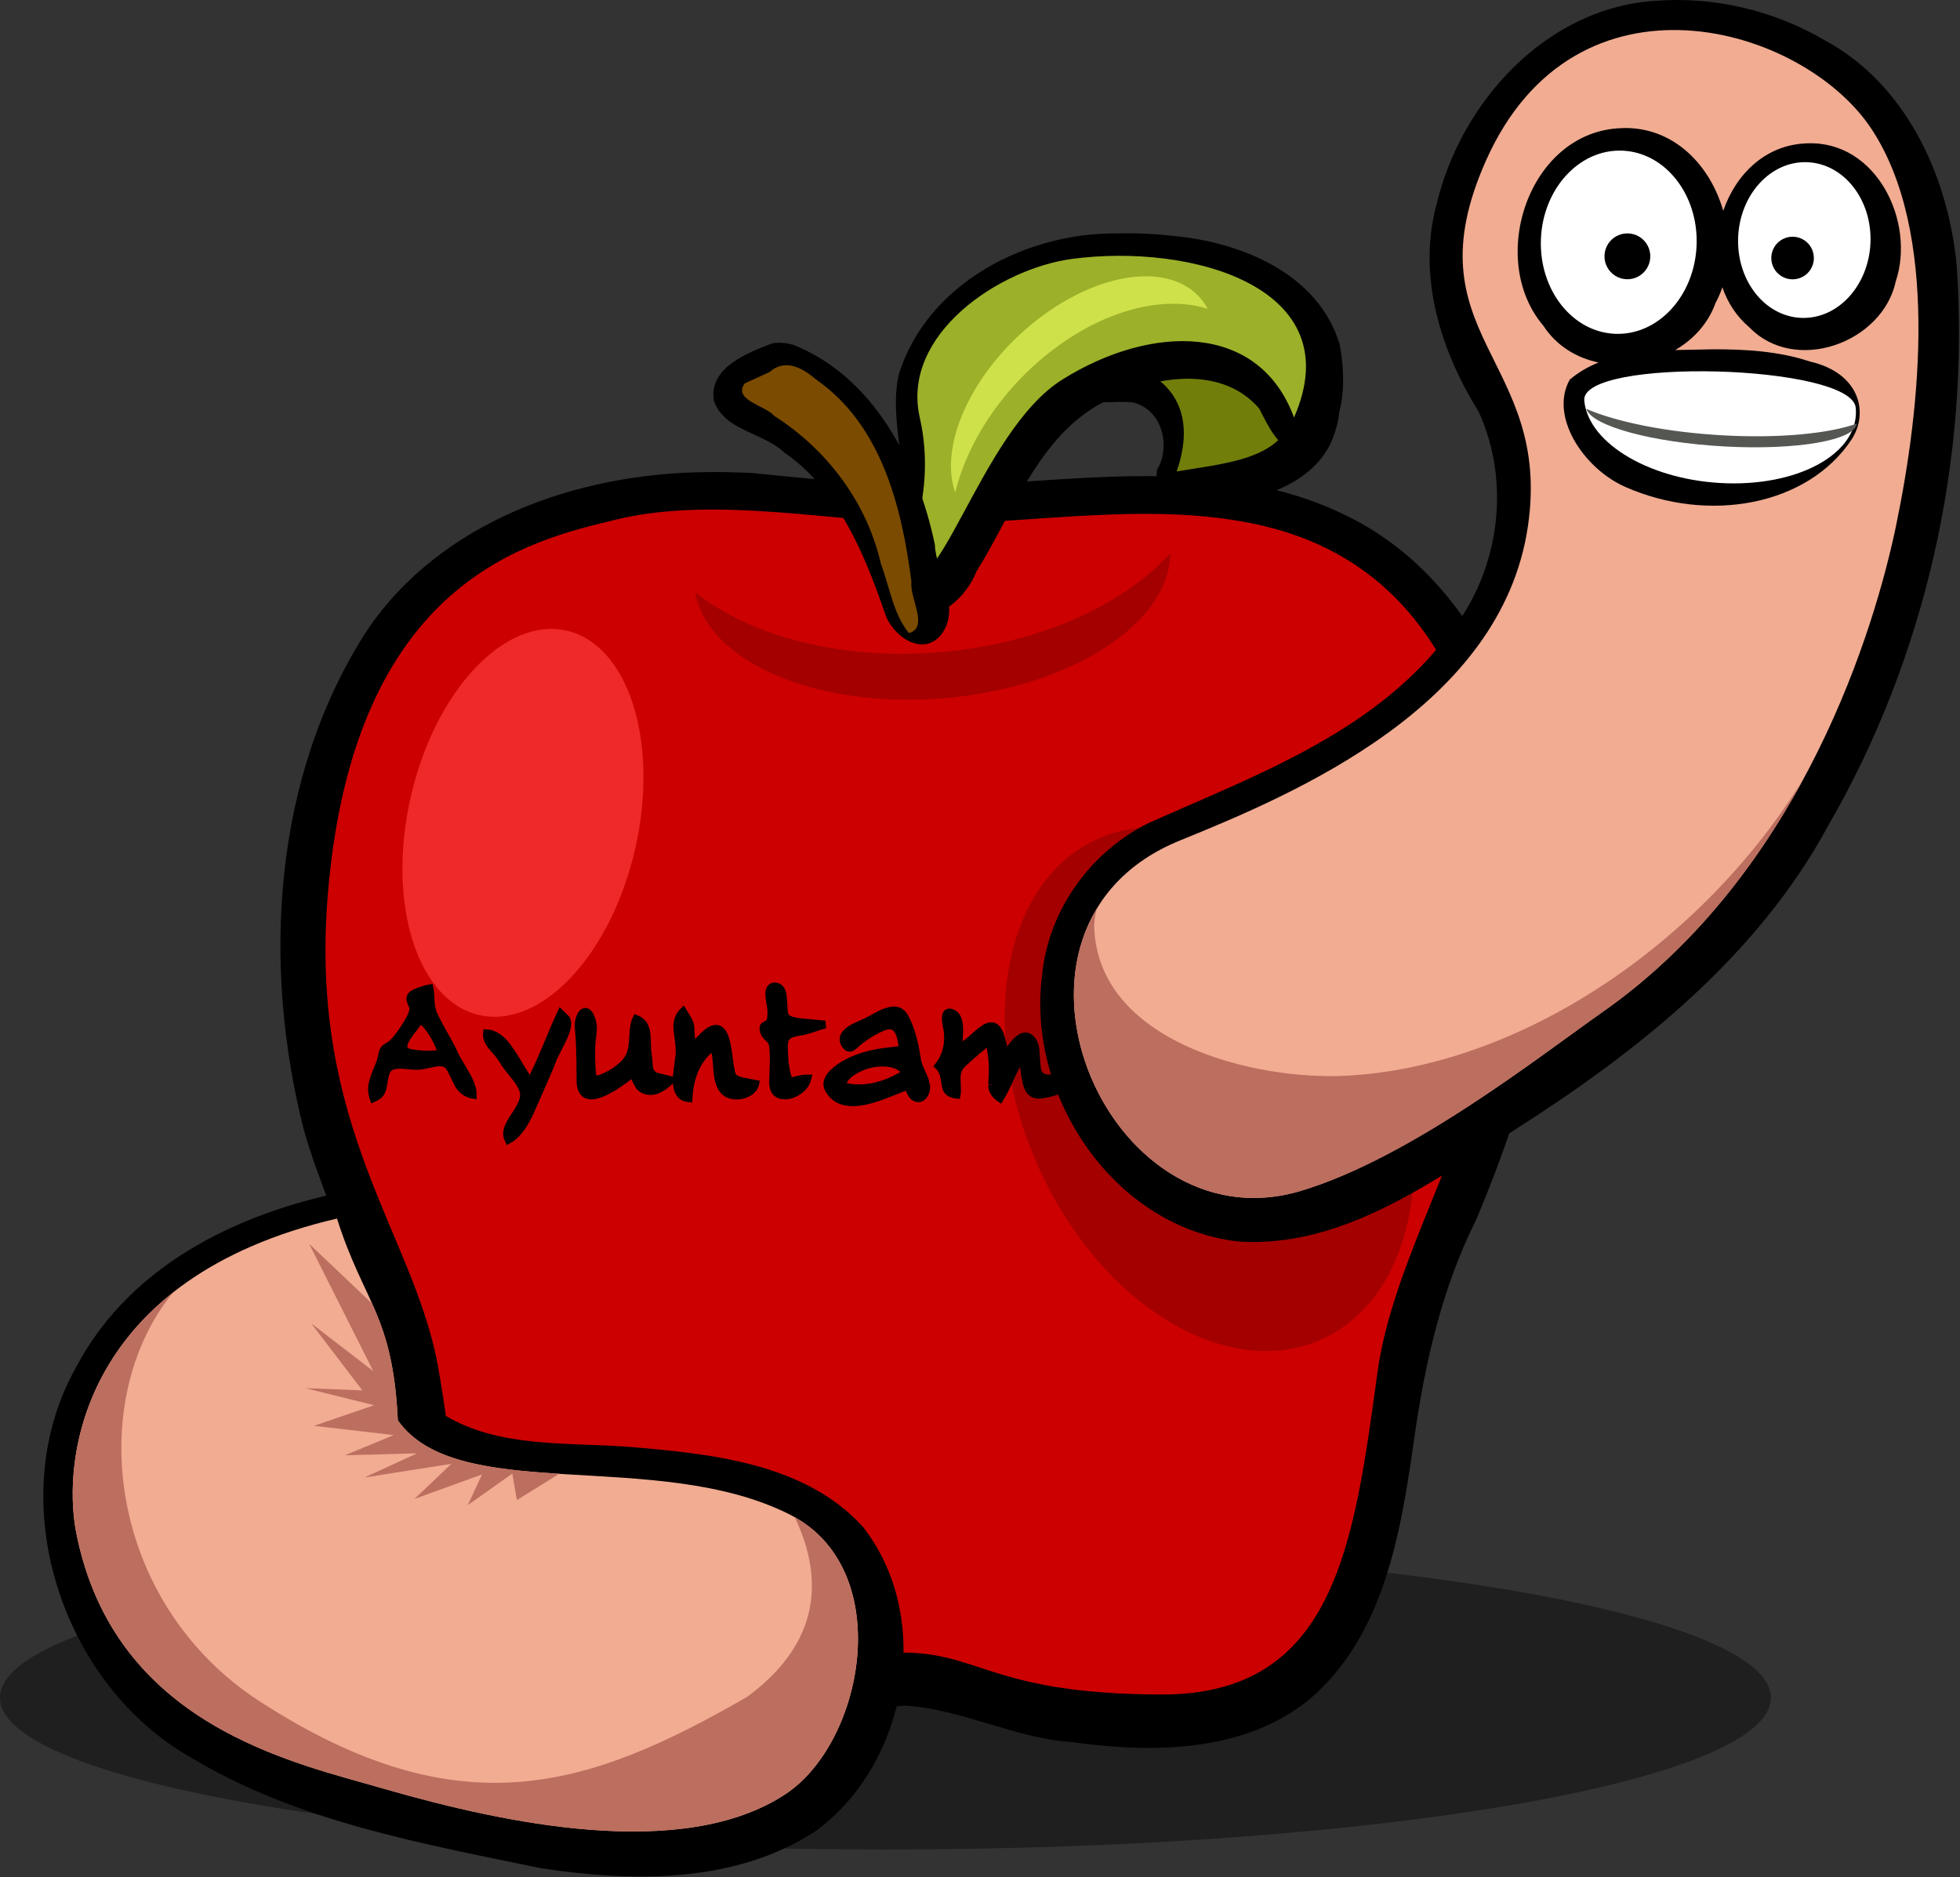 <?xml version="1.0" encoding="UTF-8" standalone="no"?>
<svg width="497px" height="476px" viewBox="0 0 497 476" version="1.1" xmlns="http://www.w3.org/2000/svg" xmlns:xlink="http://www.w3.org/1999/xlink" xmlns:sketch="http://www.bohemiancoding.com/sketch/ns">
    <rect x="0" y="0" width="497" height="476" fill="#333333" stroke="none"/>
    <title>Slice 1</title>
    <description>Created with Sketch (http://www.bohemiancoding.com/sketch)</description>
    <defs></defs>
    <g id="Page 1" stroke="none" stroke-width="1" fill="none" fill-rule="evenodd">
        <g id="svg2376" transform="translate(-2, -1)">
            <g id="layer1" transform="translate(0.879, 0.399)">
                <g id="g3517" transform="translate(0.274, 0.071)">
                    <path d="M449.881,430.997 C449.881,452.251 349.361,469.482 225.364,469.482 C101.367,469.482 0.847,452.251 0.847,430.997 C0.847,409.743 101.367,392.513 225.364,392.513 C349.361,392.513 449.881,409.743 449.881,430.997 L449.881,430.997 L449.881,430.997 Z M449.881,430.997" id="path3263" fill-opacity="0.392" fill="#000000"></path>
                    <path d="M295.707,73.276 C283.067,73.53 268.295,83.438 270.517,97.147 C272.965,104.826 282.289,101.786 288.211,102.587 C295.616,104.495 297.794,113.664 294.25,119.65 C293.14,126.283 300.831,132.1 307.021,128.871 C319.631,127.61 335.299,123.429 339.38,110.018 C344.738,94.13 330.441,78.035 314.827,75.268 C308.63,73.451 302.157,73.069 295.707,73.276 L295.707,73.276 Z M295.707,73.276" id="path3384" fill="#000000"></path>
                    <path d="M179.549,120.244 C147.163,120.593 112.617,132.659 93.88,160.421 C70.017,197.409 67.232,244.909 77.845,286.848 C85.523,313.764 101.258,338.379 103.249,366.841 C105.946,388.602 108.217,413.554 125.313,429.304 C144.244,445.986 171.937,445.84 195.255,440.684 C207.06,438.742 218.378,433.326 230.352,432.998 C244.877,433.899 258.177,441.325 272.802,442.273 C293.041,445.092 316.484,444.942 332.998,431.304 C351.801,415.197 356.069,389.174 359.371,365.798 C362.092,346.431 366.419,327.186 375.241,309.643 C388.633,277.547 399.322,241.954 391.487,207.03 C386.301,176.822 371.255,145.57 342.659,131.481 C314.903,117.531 282.722,121.277 252.766,123.187 C232.338,124.349 211.877,122.601 191.649,120.459 C187.62,120.286 183.582,120.151 179.549,120.244 L179.549,120.244 Z M179.549,120.244" id="path3335" fill="#000000"></path>
                    <path d="M166.605,430.18 C197.691,431.047 213.428,419.143 230.986,419.572 C249.659,420.028 253.641,430.085 295.367,430.18 C339.421,430.291 344.154,392.129 350.138,348.503 C355.759,307.533 392.688,266.576 379.927,205.327 C370.745,161.258 349.861,139.671 318.428,133.259 C291.553,127.777 262.915,133.259 237.712,133.259 C213.909,133.259 182.741,126.013 156.995,132.298 C135.91,137.445 90.545,146.995 83.966,227.428 C79.138,286.456 105.655,313.199 111.833,346.581 C119.479,387.898 114.371,428.723 166.605,430.18 L166.605,430.18 Z M166.605,430.18" id="path2384" fill="#CC0000"></path>
                    <path d="M162.66,209.171 C162.664,236.77 149.587,259.147 133.453,259.147 C117.32,259.147 104.243,236.77 104.247,209.171 C104.243,181.573 117.32,159.195 133.453,159.195 C149.587,159.195 162.664,181.573 162.66,209.171 L162.66,209.171 Z M162.66,209.171" id="path3261" fill="#EF2929" transform="translate(133.453, 209.171) rotate(-347.228) translate(-133.453, -209.171) "></path>
                    <path d="M275.893,93.526 C286.617,90.041 307.259,97.011 299.216,120.066 C311.413,117.959 326.584,117.137 328.973,104.785 C335.524,76.632 275.664,69.397 275.893,93.526 L275.893,93.526 Z M275.893,93.526" id="path3271" fill="#727E0A"></path>
                    <path d="M284.514,59.721 C261.371,59.322 236.12,72.157 228.806,95.304 C225.629,108.72 233.469,123.049 227.082,135.999 C223.923,141.897 220.42,152.095 228.33,155.946 C236.621,159.978 245.448,153.105 248.423,145.477 C258.278,129.792 264.745,109.184 283.117,101.308 C294.395,95.636 310.952,93.399 320.126,104.103 C322.675,108.98 326.519,117.779 333.652,114.775 C342.239,109.212 342.192,97.034 340.608,88.08 C335.364,69.96 315.517,61.85 298.188,60.345 C293.654,59.807 289.079,59.589 284.514,59.721 L284.514,59.721 Z M284.514,59.721" id="path3376" fill="#000000"></path>
                    <path d="M228.443,145.801 C228.443,145.801 239.015,128.055 234.073,106.394 C229.281,85.39 254.159,68.661 272.677,66.182 C302.999,62.122 343.45,73.42 328.973,106.394 C320.127,82.267 292.841,82.651 270.264,96.743 C248.855,110.105 238.208,158.14 228.443,145.801 L228.443,145.801 Z M228.443,145.801" id="path3269" fill="#9DB029"></path>
                    <path d="M196.748,87.561 C190.457,89.968 180.466,93.732 181.866,102.154 C184.57,109.794 194.259,110.127 199.661,115.215 C213.412,124.769 219.927,140.715 225.193,155.866 C226.846,161.543 234.573,167.26 239.423,161.563 C244.786,154.593 238.24,146.067 237.883,138.526 C233.552,117.958 222.517,96.107 201.964,87.944 C200.279,87.484 198.485,87.312 196.748,87.561 L196.748,87.561 Z M196.748,87.561" id="path3392" fill="#000000"></path>
                    <path d="M189.683,97.744 C186.636,102.002 194.915,103.323 197.186,106.001 C210.502,114.47 220.67,127.899 224.209,143.487 C226.431,149.347 227.366,156.247 231.328,161.061 C236.51,159.655 231.387,152.026 231.965,148.058 C229.545,129.197 224.401,108.338 207.875,96.827 C204.419,93.88 200.048,91.283 195.933,94.888 C193.85,95.84 191.766,96.792 189.683,97.744 L189.683,97.744 Z M189.683,97.744" id="path3267" fill="#7A4B00"></path>
                    <path d="M177.142,150.709 C180.186,168.295 207.719,180.232 239.988,177.582 C272.256,174.933 297.451,158.666 297.585,140.819 C285.645,154.031 264.163,163.846 239.029,165.909 C213.896,167.973 191.078,161.796 177.142,150.709 L177.142,150.709 Z M177.142,150.709" id="path3285" fill="#A40000"></path>
                    <path d="M307.081,78.819 C300.907,67.326 282.646,67.89 265.495,80.372 C248.345,92.855 238.581,112.687 243.066,125.411 C246.288,112.102 255.649,98.073 269.007,88.35 C282.365,78.628 296.55,75.52 307.081,78.819 L307.081,78.819 Z M307.081,78.819" id="path3404" fill="#CEE14B"></path>
                    <path d="M355.173,276.71 C355.18,315.095 333.848,346.218 307.533,346.218 C281.217,346.218 259.886,315.095 259.893,276.71 C259.886,238.325 281.217,207.202 307.533,207.202 C333.848,207.202 355.18,238.325 355.173,276.71 L355.173,276.71 Z M355.173,276.71" id="path3509" fill="#A40000" transform="translate(307.533, 276.71) rotate(-24.04) translate(-307.533, -276.71) "></path>
                    <path d="M420.636,0.734 C392.827,2.477 371.143,26.584 365.082,52.508 C360.221,70.552 366.164,89.494 375.758,104.848 C384.504,123.853 380.741,147.31 366.924,162.957 C348.217,186.681 318.613,197.362 291.991,209.263 C277.24,216.653 266.635,231.391 265.074,247.934 C261.141,278.67 283.473,311.891 315.025,315.342 C341.316,316.968 363.547,300.292 384.72,287.151 C416.288,267.058 446.578,243.005 464.532,209.681 C489.125,167.138 500.389,116.885 497.01,67.807 C494.829,45.123 484.132,21.709 463.331,10.623 C450.539,3.148 435.469,-0.388 420.636,0.734 L420.636,0.734 Z M420.636,0.734" id="path3325" fill="#000000"></path>
                    <path d="M300.061,213.634 C329.417,201.722 381.564,179.625 388.28,133.981 C394.558,91.312 357.841,85.671 377.669,41.199 C400.36,-9.695 457.962,6.836 475.399,33.217 C492.592,59.229 487.882,103.794 481.612,133.925 C481.547,134.238 481.479,134.56 481.409,134.89 C476.481,157.973 458.601,221.08 407.21,257.12 C391.435,268.182 358.632,294.114 330.674,302.486 C280.988,317.362 246.719,235.277 300.061,213.634 L300.061,213.634 Z M300.061,213.634" id="path3277" fill="#F1AC92"></path>
                    <path d="M413.026,32.989 C412.69,32.988 412.359,33.01 412.018,33.023 C388.548,33.75 377.795,66.199 392.187,83.103 C395.517,88.233 400.615,91.274 406.188,92.441 C403.592,93.489 401.138,94.902 398.903,96.772 C393.679,105.993 402.283,119.273 412.989,123.998 C434.163,133.342 459.243,128.711 470.317,112.011 C474.751,105.326 472.582,95.125 459.757,92.188 C451.815,89.559 443.339,89.063 435.017,89.1 C431.973,89.192 428.808,89.195 425.622,89.287 C430.223,86.629 433.971,82.586 435.854,77.37 C436.543,76.085 437.119,74.751 437.587,73.37 C438.924,77.261 441.182,80.794 444.47,83.557 C456.037,95.486 478.192,87.491 481.563,71.857 C486.593,56.732 476.655,36.134 459.065,36.877 C448.487,37.198 440.999,44.726 437.811,53.991 C434.557,42.607 425.599,33.013 413.026,32.989 L413.026,32.989 Z M413.026,32.989" id="path3414" fill="#000000"></path>
                    <path d="M431.068,61.951 C431.068,74.785 422.224,85.189 411.316,85.189 C400.407,85.189 391.563,74.785 391.563,61.951 C391.563,49.117 400.407,38.713 411.316,38.713 C422.224,38.713 431.068,49.117 431.068,61.951 L431.068,61.951 Z M431.068,61.951" id="path3293" fill="#FFFFFF" transform="translate(411.316, 61.951) rotate(-357.848) translate(-411.316, -61.951) "></path>
                    <path d="M475.157,61.393 C475.157,72.302 467.641,81.146 458.368,81.146 C449.096,81.146 441.579,72.302 441.579,61.393 C441.579,50.484 449.096,41.641 458.368,41.641 C467.641,41.641 475.157,50.484 475.157,61.393 L475.157,61.393 Z M475.157,61.393" id="path3295" fill="#FFFFFF" transform="translate(458.368, 61.393) rotate(-357.848) translate(-458.368, -61.393) "></path>
                    <path d="M419.316,65.521 C419.319,67.598 418.212,69.518 416.413,70.557 C414.615,71.596 412.399,71.596 410.6,70.557 C408.802,69.518 407.695,67.598 407.697,65.521 C407.695,63.444 408.802,61.524 410.6,60.485 C412.399,59.446 414.615,59.446 416.413,60.485 C418.212,61.524 419.319,63.444 419.316,65.521 L419.316,65.521 Z M419.316,65.521" id="path3297" fill="#000000" transform="translate(413.507, 65.521) rotate(-357.848) translate(-413.507, -65.521) "></path>
                    <path d="M460.794,65.956 C460.796,67.886 459.768,69.67 458.096,70.636 C456.425,71.601 454.366,71.601 452.695,70.636 C451.023,69.67 449.995,67.886 449.997,65.956 C449.995,64.026 451.023,62.241 452.695,61.276 C454.366,60.31 456.425,60.31 458.096,61.276 C459.768,62.241 460.796,64.026 460.794,65.956 L460.794,65.956 Z M460.794,65.956" id="path3299" fill="#000000" transform="translate(455.396, 65.956) rotate(-357.848) translate(-455.396, -65.956) "></path>
                    <g id="g3505" transform="translate(437.278, 108.972) rotate(-357.583) translate(-437.278, -108.972) translate(402.081, 94.698)">
                        <path d="M69.086,7.79 C70.608,18.804 56.419,27.992 37.416,28.298 C18.412,28.604 1.754,19.913 0.232,8.899 C-1.29,-2.116 67.565,-3.225 69.086,7.79 L69.086,7.79 Z M69.086,7.79" id="path3308" fill="#FFFFFF"></path>
                        <path d="M0.849,10.956 C2.36,15.211 17.882,18.771 36.283,18.994 C54.685,19.217 69.232,16.021 69.534,11.788 C62.57,14.609 50.218,16.371 35.885,16.198 C21.553,16.024 8.641,13.955 0.849,10.956 L0.849,10.956 Z M0.849,10.956" id="path3311" fill="#555753"></path>
                    </g>
                    <path d="M458.352,197.701 C432.196,240.326 385.809,271.019 342.243,273.291 C319.097,274.498 279.834,264.976 278.335,236.229 C278.239,234.385 278.493,232.585 278.98,230.897 C259.96,262.376 290.191,314.62 330.668,302.5 C358.627,294.129 391.44,268.195 407.215,257.133 C430.502,240.803 446.913,218.904 458.352,197.701 L458.352,197.701 Z M458.352,197.701" id="path3443" fill="#BC6E5F"></path>
                    <g id="g3470" transform="translate(120.328, 389.072) rotate(-1.514) translate(-120.328, -389.072) translate(11.41, 300.605)">
                        <path d="M83.358,0.556 C54.216,4.875 24.866,17.342 9.899,43.906 C-10.093,77.331 4.021,124.457 36.802,143.936 C63.114,160.62 94.425,167.044 124.481,174.093 C147.662,178.21 173.739,179.276 194.383,166.38 C217.977,149.926 225.698,113.136 208.206,89.626 C193.727,72.913 169.697,70.088 148.845,67.778 C133.426,66.287 116.514,67.164 103.151,58.71 C100.469,54.31 102.841,48.426 100.922,43.609 L83.358,0.556 L83.358,0.556 Z M83.358,0.556" id="path3360" fill="#000000"></path>
                        <path d="M77.004,8.027 C83.212,29.591 90.489,32.722 91.071,59.581 C105.722,81.632 156.678,68.16 189.884,86.129 C216.469,100.515 207.239,144.308 186.726,156.99 C160.204,173.386 115.256,162.375 85.899,153.133 C85.594,153.037 85.281,152.938 84.96,152.835 C62.483,145.631 17.1,135.139 8.785,85.847 C5.58,66.848 12.157,21.334 77.004,8.027 L77.004,8.027 Z M77.004,8.027" id="path3313" fill="#F1AC92"></path>
                        <path d="M69.798,14.269 L85.167,46.938 L69.798,34.453 L82.283,51.754 L67.866,50.803 L85.167,55.589 L69.798,60.405 L89.953,63.288 L77.468,68.074 L95.72,68.074 L82.283,73.841 L104.37,70.957 L94.769,79.608 L112.069,73.841 L108.235,81.54 L119.739,73.841 L120.72,80.589 L131.63,74.198 C113.704,72.576 98.159,70.223 91.082,59.572 C90.763,44.827 88.416,37.234 85.345,29.816 L69.798,14.269 L69.798,14.269 Z M69.798,14.269" id="path3320" fill="#BC6E5F"></path>
                        <path d="M34.959,25.654 C9.233,44.898 6.498,72.211 8.799,85.851 C17.114,135.143 62.482,145.62 84.959,152.825 C85.28,152.928 85.605,153.026 85.91,153.122 C115.266,162.364 160.192,173.382 186.713,156.986 C206.921,144.494 216.198,101.822 191.053,86.802 C196.713,99.633 198.996,117.197 177.765,132.016 C136.825,154.163 104.034,163.938 54.356,130.014 C16.291,104.021 11.718,52.587 34.959,25.654 L34.959,25.654 Z M34.959,25.654" id="path3448" fill="#BC6E5F"></path>
                    </g>
                </g>
            </g>
        </g>
        <path d="M104.353,267.048 C105.882,267.295 107.276,267.418 108.534,267.418 C109.817,267.418 111.013,267.295 112.123,267.048 C110.668,263.052 108.83,260.166 106.61,258.39 C105.771,259.5 104.92,260.61 104.057,261.72 C102.873,263.299 102.281,264.495 102.281,265.309 C102.281,266.246 102.972,266.826 104.353,267.048 Z M96.102,270.267 C96.447,269.502 96.756,268.429 97.027,267.048 C97.15,266.407 97.434,265.95 97.878,265.679 C98.815,265.087 99.296,264.779 99.321,264.754 C100.209,263.965 101.282,262.62 102.54,260.721 C103.921,258.624 104.674,257.083 104.797,256.096 C104.846,255.677 104.735,255.165 104.464,254.56 C104.193,253.956 104.057,253.531 104.057,253.284 C104.057,252.988 104.156,252.698 104.353,252.415 C104.55,252.131 105.216,251.779 106.351,251.36 C107.387,250.965 108.238,250.719 108.904,250.62 C109.027,251.187 109.126,252.248 109.2,253.802 C109.249,255.06 109.459,256.133 109.829,257.021 C110.298,258.156 111.198,259.888 112.53,262.219 C113.862,264.551 114.787,266.32 115.305,267.529 C115.453,267.899 116.39,269.539 118.117,272.45 C119.276,274.423 119.856,276.125 119.856,277.556 C118.425,277.309 117.254,276.495 116.341,275.114 C115.7,273.807 115.046,272.487 114.38,271.155 C113.739,269.922 112.777,269.317 111.494,269.342 C110.927,269.342 109.989,269.496 108.682,269.805 C107.375,270.113 106.388,270.267 105.722,270.267 C105.253,270.267 104.52,270.218 103.52,270.119 C102.521,270.02 101.775,269.971 101.282,269.971 C99.555,269.971 98.445,270.526 97.952,271.636 C97.681,272.253 97.459,273.141 97.286,274.3 C97.113,275.459 96.916,276.261 96.694,276.705 C96.324,277.47 95.67,278.049 94.733,278.444 C94.462,277.655 94.326,276.878 94.326,276.113 C94.326,274.88 94.918,272.931 96.102,270.267 Z M143.573,258.39 C143.746,258.711 143.832,259.105 143.832,259.574 C143.832,260.61 143.351,262.09 142.389,264.014 C141.723,265.346 141.057,266.666 140.391,267.973 C139.75,269.675 138.837,271.858 137.653,274.522 C136.148,277.926 135.236,279.998 134.915,280.738 C133.139,285.005 131.153,287.743 128.958,288.952 C128.711,288.434 128.588,287.904 128.588,287.361 C128.588,286.325 129.303,284.759 130.734,282.662 C132.165,280.565 132.88,278.913 132.88,277.704 C132.88,277.186 132.794,276.68 132.621,276.187 C132.276,275.225 131.486,273.992 130.253,272.487 C128.847,270.785 127.959,269.589 127.589,268.898 C127.342,268.405 126.442,267.258 124.888,265.457 C123.827,264.224 123.359,263.077 123.482,262.016 C125.011,262.115 126.491,262.966 127.922,264.569 C128.81,265.58 129.963,267.282 131.381,269.675 C132.8,272.068 133.83,273.634 134.471,274.374 C135.581,272.351 136.913,269.478 138.467,265.753 C140.317,261.288 141.563,258.378 142.204,257.021 C142.673,257.465 143.129,257.921 143.573,258.39 Z M147.199,273.893 C147.199,267.677 147.051,263.262 146.755,260.647 C146.656,259.685 146.786,258.766 147.143,257.89 C147.501,257.015 147.939,256.577 148.457,256.577 C149.024,256.577 149.518,257.181 149.937,258.39 C150.208,259.179 150.344,259.981 150.344,260.795 C150.344,261.264 150.282,261.979 150.159,262.941 C150.036,263.903 149.962,264.668 149.937,265.235 C149.838,269.132 149.999,272.018 150.418,273.893 C152.021,273.72 153.766,273.03 155.654,271.821 C157.541,270.612 158.842,269.33 159.557,267.973 C160.149,266.838 160.482,265.198 160.556,263.052 C160.63,260.906 160.901,259.352 161.37,258.39 C162.332,258.785 163.01,259.414 163.405,260.277 C163.75,260.968 163.948,261.905 163.997,263.089 C164.046,264.1 164.083,265.124 164.108,266.16 C164.231,266.999 164.379,268.368 164.552,270.267 C164.601,271.599 165.218,272.499 166.402,272.968 C167.611,273.289 168.832,273.597 170.065,273.893 C168.19,275.718 166.513,276.631 165.033,276.631 C163.701,276.631 162.69,276.162 161.999,275.225 C161.95,275.176 161.432,274.127 160.445,272.08 C157.337,274.571 154.735,276.249 152.638,277.112 C149.012,278.592 147.199,277.519 147.199,273.893 Z M175.06,260.647 C175.085,261.806 175.233,263.484 175.504,265.679 C176.441,264.692 177.391,263.706 178.353,262.719 C179.636,261.486 180.696,260.869 181.535,260.869 C182.472,260.869 183.2,261.56 183.718,262.941 C184.137,264.026 184.47,265.617 184.717,267.714 C184.988,269.983 185.272,271.587 185.568,272.524 C185.815,273.264 186.641,273.807 188.047,274.152 C189.182,274.374 190.329,274.596 191.488,274.818 C191.291,275.706 190.73,276.421 189.804,276.964 C188.879,277.507 187.874,277.778 186.789,277.778 C185.21,277.778 184.033,277.235 183.256,276.15 C182.478,275.065 182.016,273.313 181.868,270.896 C181.695,268.133 181.399,266.246 180.98,265.235 C177.058,268.022 174.924,272.425 174.579,278.444 C172.606,278.247 171.619,276.742 171.619,273.93 C171.619,273.067 171.718,271.932 171.915,270.526 C172.162,268.775 172.297,267.776 172.322,267.529 C172.396,266.616 172.334,265.395 172.137,263.866 C171.89,262.139 171.767,260.98 171.767,260.388 C171.767,258.785 172.248,257.502 173.21,256.54 C173.605,257.181 173.999,257.835 174.394,258.501 C174.789,259.167 175.011,259.882 175.06,260.647 Z M196.039,274.374 C196.039,274.3 196.088,272.783 196.187,269.823 C196.236,268.047 196.187,266.518 196.039,265.235 C195.965,264.47 195.595,263.792 194.929,263.2 C194.263,262.608 193.868,262.065 193.745,261.572 C193.646,261.202 193.597,260.906 193.597,260.684 C193.597,260.363 193.757,260.129 194.078,259.981 C194.547,259.784 194.892,259.549 195.114,259.278 C195.509,258.785 195.669,257.724 195.595,256.096 C195.595,255.899 195.509,255.294 195.336,254.283 C195.163,253.346 195.077,252.618 195.077,252.1 C195.077,250.768 195.546,250.114 196.483,250.139 C197.42,250.164 198.037,250.731 198.333,251.841 C198.481,252.359 198.592,253.481 198.666,255.208 C198.715,256.614 198.9,257.514 199.221,257.909 C199.764,258.6 201.268,259.056 203.735,259.278 C205.437,259.451 207.139,259.611 208.841,259.759 L209.285,259.759 C208.668,259.882 207.62,260.203 206.14,260.721 C204.833,261.165 203.747,261.449 202.884,261.572 C201.355,261.794 200.306,262.139 199.739,262.608 C199.098,263.126 198.777,264.002 198.777,265.235 C198.777,269.132 199.233,272.179 200.146,274.374 C202.193,273.757 203.723,273.449 204.734,273.449 C204.463,274.633 203.741,275.644 202.57,276.483 C201.398,277.322 200.22,277.741 199.036,277.741 C197.038,277.741 196.039,276.619 196.039,274.374 Z M224.344,260.203 C222.445,260.869 220.311,262.09 217.943,263.866 C217.499,264.261 217.049,264.661 216.593,265.068 C216.136,265.476 215.748,265.679 215.427,265.679 C215.032,265.679 214.65,265.371 214.28,264.754 C214.033,264.335 213.91,263.928 213.91,263.533 C213.91,262.522 214.724,261.56 216.352,260.647 C217.659,260.03 218.954,259.426 220.237,258.834 C221.273,258.291 222.309,257.736 223.345,257.169 C224.702,256.528 225.812,256.207 226.675,256.207 C227.834,256.207 228.735,256.774 229.376,257.909 C230.831,260.548 231.892,264.211 232.558,268.898 C232.657,269.589 233.076,270.723 233.816,272.302 C234.507,273.708 234.852,274.855 234.852,275.743 C234.852,276.335 234.686,276.915 234.352,277.482 C234.019,278.049 233.582,278.37 233.039,278.444 C232.299,278.518 231.682,278.16 231.189,277.371 C230.967,277.026 230.659,276.323 230.264,275.262 C228.093,276.125 225.923,276.976 223.752,277.815 C220.718,278.925 218.214,279.48 216.241,279.48 C213.404,279.48 211.382,278.382 210.173,276.187 C209.926,275.768 209.803,275.336 209.803,274.892 C209.803,273.708 210.605,272.487 212.208,271.229 C213.293,270.366 214.601,269.589 216.13,268.898 C218.005,268.059 220.138,267.418 222.531,266.974 C223.567,266.801 225.688,266.53 228.895,266.16 C228.673,262.041 227.551,259.981 225.528,259.981 C225.158,259.981 224.763,260.055 224.344,260.203 Z M213.392,275.262 C214.724,275.731 216.167,275.965 217.721,275.965 C221.692,275.965 225.725,274.67 229.82,272.08 C228.71,270.304 226.7,269.416 223.789,269.416 C221.446,269.416 219.25,269.971 217.203,271.081 C215.032,272.216 213.762,273.609 213.392,275.262 Z M240.328,261.572 C240.328,261.547 240.242,261.079 240.069,260.166 C239.921,259.377 239.847,258.735 239.847,258.242 C239.847,257.231 240.143,256.725 240.735,256.725 C241.006,256.725 241.327,256.824 241.697,257.021 C242.708,257.539 243.214,258.933 243.214,261.202 C243.214,261.72 243.177,262.571 243.103,263.755 C243.029,264.692 243.017,265.334 243.066,265.679 C244.028,265.358 245.187,264.581 246.544,263.348 C248.123,261.917 249.245,261.017 249.911,260.647 C250.454,260.351 250.947,260.203 251.391,260.203 C252.402,260.203 253.179,261.103 253.722,262.904 C254.141,264.433 254.548,265.975 254.943,267.529 C255.708,266.567 256.472,265.593 257.237,264.606 C258.298,263.397 259.223,262.793 260.012,262.793 C260.481,262.793 260.925,262.99 261.344,263.385 C261.911,263.928 262.294,264.705 262.491,265.716 C262.565,266.086 262.639,266.986 262.713,268.417 C262.812,270.218 262.972,271.377 263.194,271.895 C263.638,272.906 264.538,273.424 265.895,273.449 C267.696,273.498 268.83,273.56 269.299,273.634 C270.261,273.782 271.26,274.177 272.296,274.818 C270.002,275.78 268.621,276.347 268.152,276.52 C266.499,277.087 264.982,277.433 263.601,277.556 C262.294,277.655 261.344,277.075 260.752,275.817 C260.382,275.028 260.074,273.659 259.827,271.71 C259.58,269.761 259.321,268.516 259.05,267.973 C258.211,269.157 257.262,270.896 256.201,273.19 C255.066,275.731 254.191,277.482 253.574,278.444 C252.242,277.531 251.576,276.409 251.576,275.077 C251.576,275.25 251.625,274.399 251.724,272.524 C251.749,272.006 251.761,271.5 251.761,271.007 C251.761,268.984 251.453,266.604 250.836,263.866 C248.394,265.79 246.1,267.763 243.954,269.786 C243.263,270.452 242.832,271.254 242.659,272.191 C242.56,272.758 242.548,273.646 242.622,274.855 C242.696,276.064 242.684,276.964 242.585,277.556 C241.278,277.408 240.427,276.915 240.032,276.076 C239.933,275.854 239.748,274.929 239.477,273.301 C239.255,271.994 238.774,270.982 238.034,270.267 C239.613,268.244 240.402,265.864 240.402,263.126 C240.402,262.633 240.377,262.115 240.328,261.572 Z M240.328,261.572" id="Ayuntam" stroke="#000000" stroke-width="2" fill="#000000"></path>
    </g>
</svg>